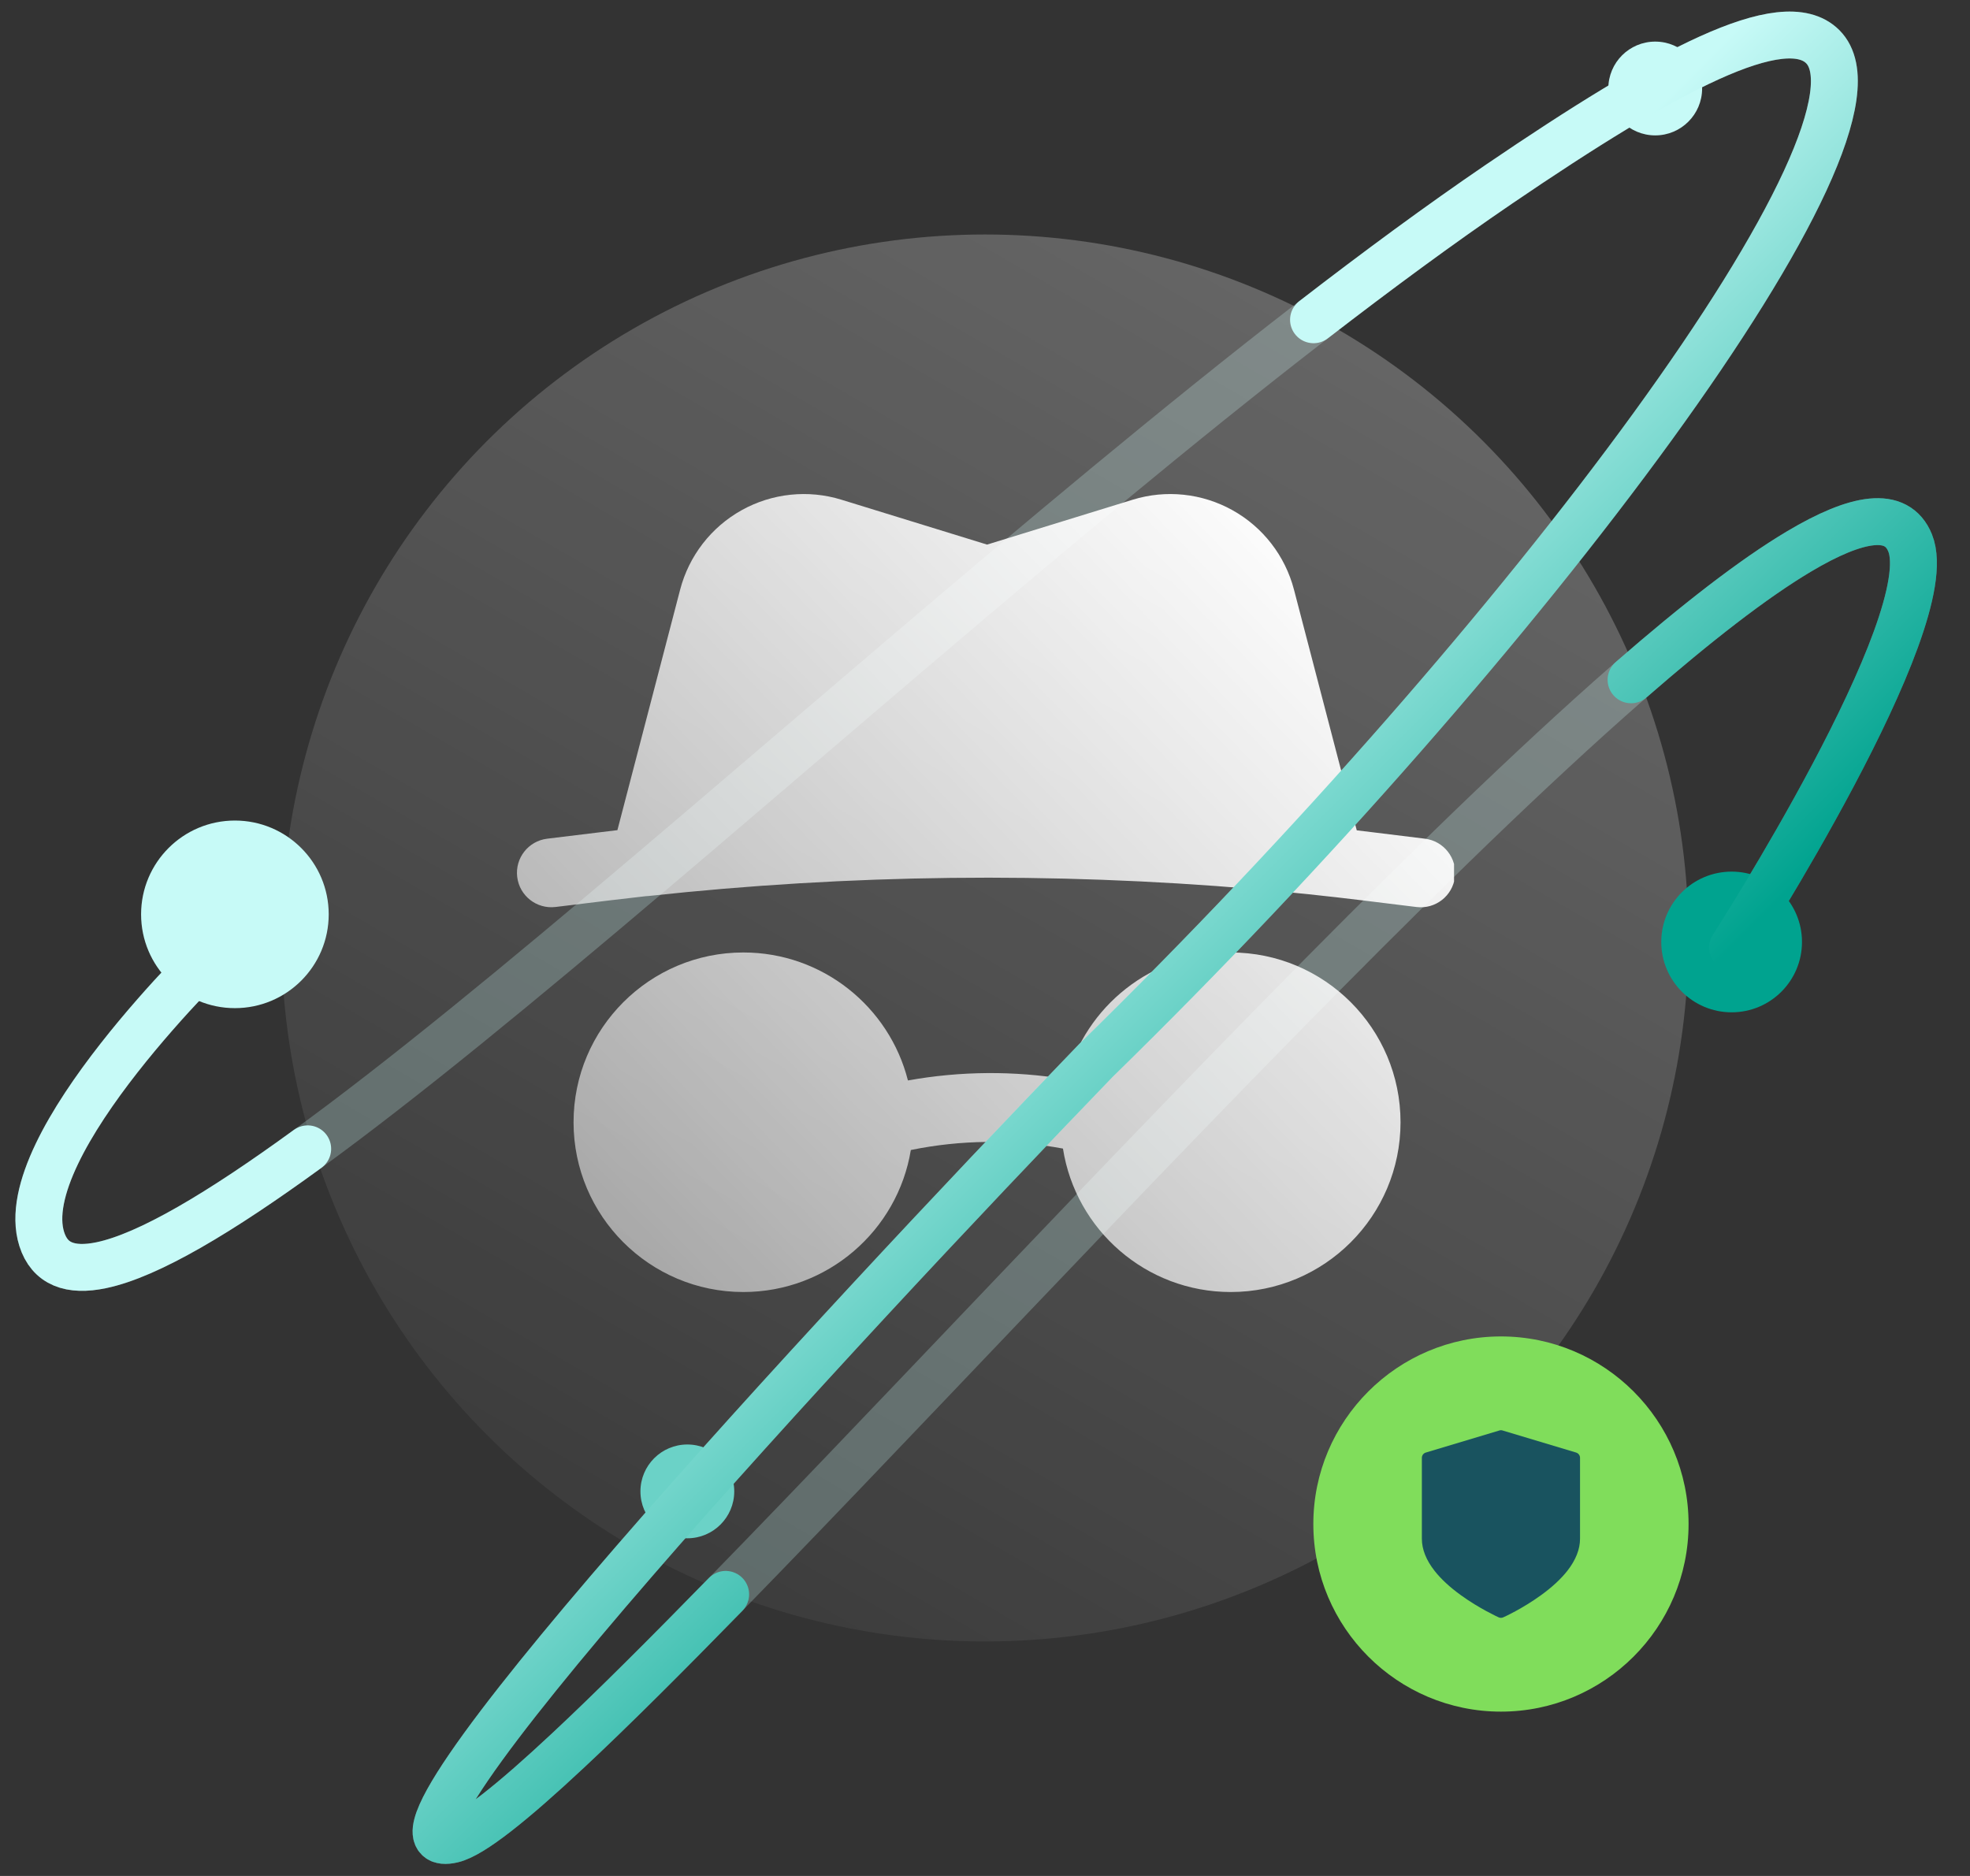 <?xml version="1.0" encoding="UTF-8"?>
<svg xmlns="http://www.w3.org/2000/svg" width="42" height="40" viewBox="0 0 42 40" fill="none">
  <rect x="0" y="0" width="42" height="40" fill="#333333" stroke="none"/>
  <path opacity=".25" d="M4.656 20.205S.258 24.418.89 26.419c.169.534.608.697 1.271.558C6.702 26.023 21.729 10.89 31.959 3.927 35.537 1.491 38.027.162 38.861.996 40.637 2.772 32.58 13.609 23.361 22.615 17.791 28.386 7.25 39.787 9.645 39.223c.416-.098 1.28-.79 2.465-1.898 6.049-5.654 20.454-22.123 26.244-25.566 1.242-.739 2.088-.878 2.369-.181.68 1.683-3.786 8.627-3.786 8.627" stroke="#C7FAF7"></path>
  <circle cx="21" cy="20" r="15" fill="url(#paint0_linear_1156_6743)" fill-opacity=".25"></circle>
  <g clip-path="url(#clip0_1156_6743)">
    <path fill-rule="evenodd" clip-rule="evenodd" d="M22.662 24.49c.27 1.732 1.77 3.059 3.577 3.059 1.998 0 3.62-1.622 3.62-3.62s-1.622-3.62-3.62-3.62c-1.682 0-3.097 1.149-3.503 2.704-1.119-.185-2.262-.176-3.379.025-.397-1.568-1.819-2.729-3.509-2.729-1.998 0-3.62 1.622-3.62 3.62s1.622 3.62 3.62 3.62c1.796 0 3.289-1.311 3.571-3.028 1.069-.219 2.17-.229 3.242-.031zm6.264-6.784l-1.339-5.135c-.188-.719-.661-1.33-1.31-1.692-.649-.362-1.418-.443-2.128-.224l-3.105.957-3.105-.957c-.71-.219-1.479-.138-2.128.224-.649.362-1.122.973-1.31 1.692l-1.338 5.13c-.113.013-.226.027-.34.041-.705.086-.771.094-1.157.141-.402.049-.689.415-.639.817.049.402.415.688.817.639.386-.047.453-.055 1.158-.141.255-.031.51-.061.764-.089.013-0.0.033-.001.059-.004 4.285-.465 8.603-.515 12.894-.15.791.068 1.581.151 2.369.248.679.083.742.091 1.113.137.402.049.768-.237.818-.639.049-.402-.237-.768-.639-.818-.371-.045-.433-.053-1.113-.137-.113-.014-.226-.028-.339-.041z" fill="url(#paint1_linear_1156_6743)"></path>
  </g>
  <circle cx="36.918" cy="20.085" r="1.5" fill="#00A38F"></circle>
  <circle cx="35.289" cy="1.887" r="1" fill="#C7FAF7"></circle>
  <circle cx="14.654" cy="31.8" r="1" fill="#6BD2C7"></circle>
  <circle cx="5.008" cy="19.496" r="2" fill="#C7FAF7"></circle>
  <path d="M4.656 20.205S.258 24.418.89 26.419c.169.534.608.697 1.271.558 1.007-.211 2.529-1.119 4.399-2.481m30.378-4.292s4.465-6.944 3.786-8.627c-.281-.697-1.127-.558-2.369.181-.976.58-2.196 1.531-3.581 2.737m-6.77-7.677c1.372-1.059 2.7-2.037 3.955-2.892C35.537 1.491 38.027.162 38.861.996 40.637 2.772 32.58 13.609 23.361 22.615 17.791 28.386 7.25 39.787 9.645 39.223c.416-.098 1.28-.79 2.465-1.898.94-.878 2.081-2.018 3.361-3.329" stroke="url(#paint2_linear_1156_6743)" stroke-linecap="round"></path>
  <g clip-path="url(#clip1_1156_6743)">
    <path fill-rule="evenodd" clip-rule="evenodd" d="M32 28.496c-2.206 0-4 1.794-4 4 0 2.206 1.794 4 4 4 2.206 0 4-1.794 4-4 0-2.206-1.794-4-4-4z" fill="#80DD5B"></path>
    <g clip-path="url(#clip2_1156_6743)">
      <path d="M33.603 30.972l-1.569-.471c-.022-.007-.045-.007-.067 0l-1.569.471c-.05.015-.084.06-.084.112v1.726c0 .225.091.454.27.683.137.175.326.35.563.521.398.288.789.464.805.472.015.007.032.01.048.01.016 0 .033-.003.048-.01.017-.007.408-.184.805-.472.237-.171.426-.347.563-.521.179-.229.27-.459.27-.683V31.084c0-.052-.034-.097-.084-.112z" fill="#19535F"></path>
    </g>
  </g>
  <defs>
    <linearGradient id="paint0_linear_1156_6743" x1="26.763" y1="5" x2="7.711" y2="37.875" gradientUnits="userSpaceOnUse">
      <stop stop-color="#fff"></stop>
      <stop offset="1" stop-color="#fff" stop-opacity="0"></stop>
    </linearGradient>
    <linearGradient id="paint1_linear_1156_6743" x1="28.5" y1="11.496" x2="12" y2="27.496" gradientUnits="userSpaceOnUse">
      <stop stop-color="#fff"></stop>
      <stop offset="1" stop-color="#fff" stop-opacity=".5"></stop>
    </linearGradient>
    <linearGradient id="paint2_linear_1156_6743" x1="14.433" y1="10.425" x2="30.575" y2="26.567" gradientUnits="userSpaceOnUse">
      <stop offset=".395" stop-color="#C7FAF7"></stop>
      <stop offset="1" stop-color="#00A38F"></stop>
    </linearGradient>
    <clipPath id="clip0_1156_6743">
      <path fill="#fff" transform="translate(11 10.496)" d="M0 0h20v17.604H0z"></path>
    </clipPath>
    <clipPath id="clip1_1156_6743">
      <path fill="#fff" transform="translate(28 28.496)" d="M0 0h8v8H0z"></path>
    </clipPath>
    <clipPath id="clip2_1156_6743">
      <path fill="#fff" transform="translate(30 30.496)" d="M0 0h4v4H0z"></path>
    </clipPath>
  </defs>
</svg>
